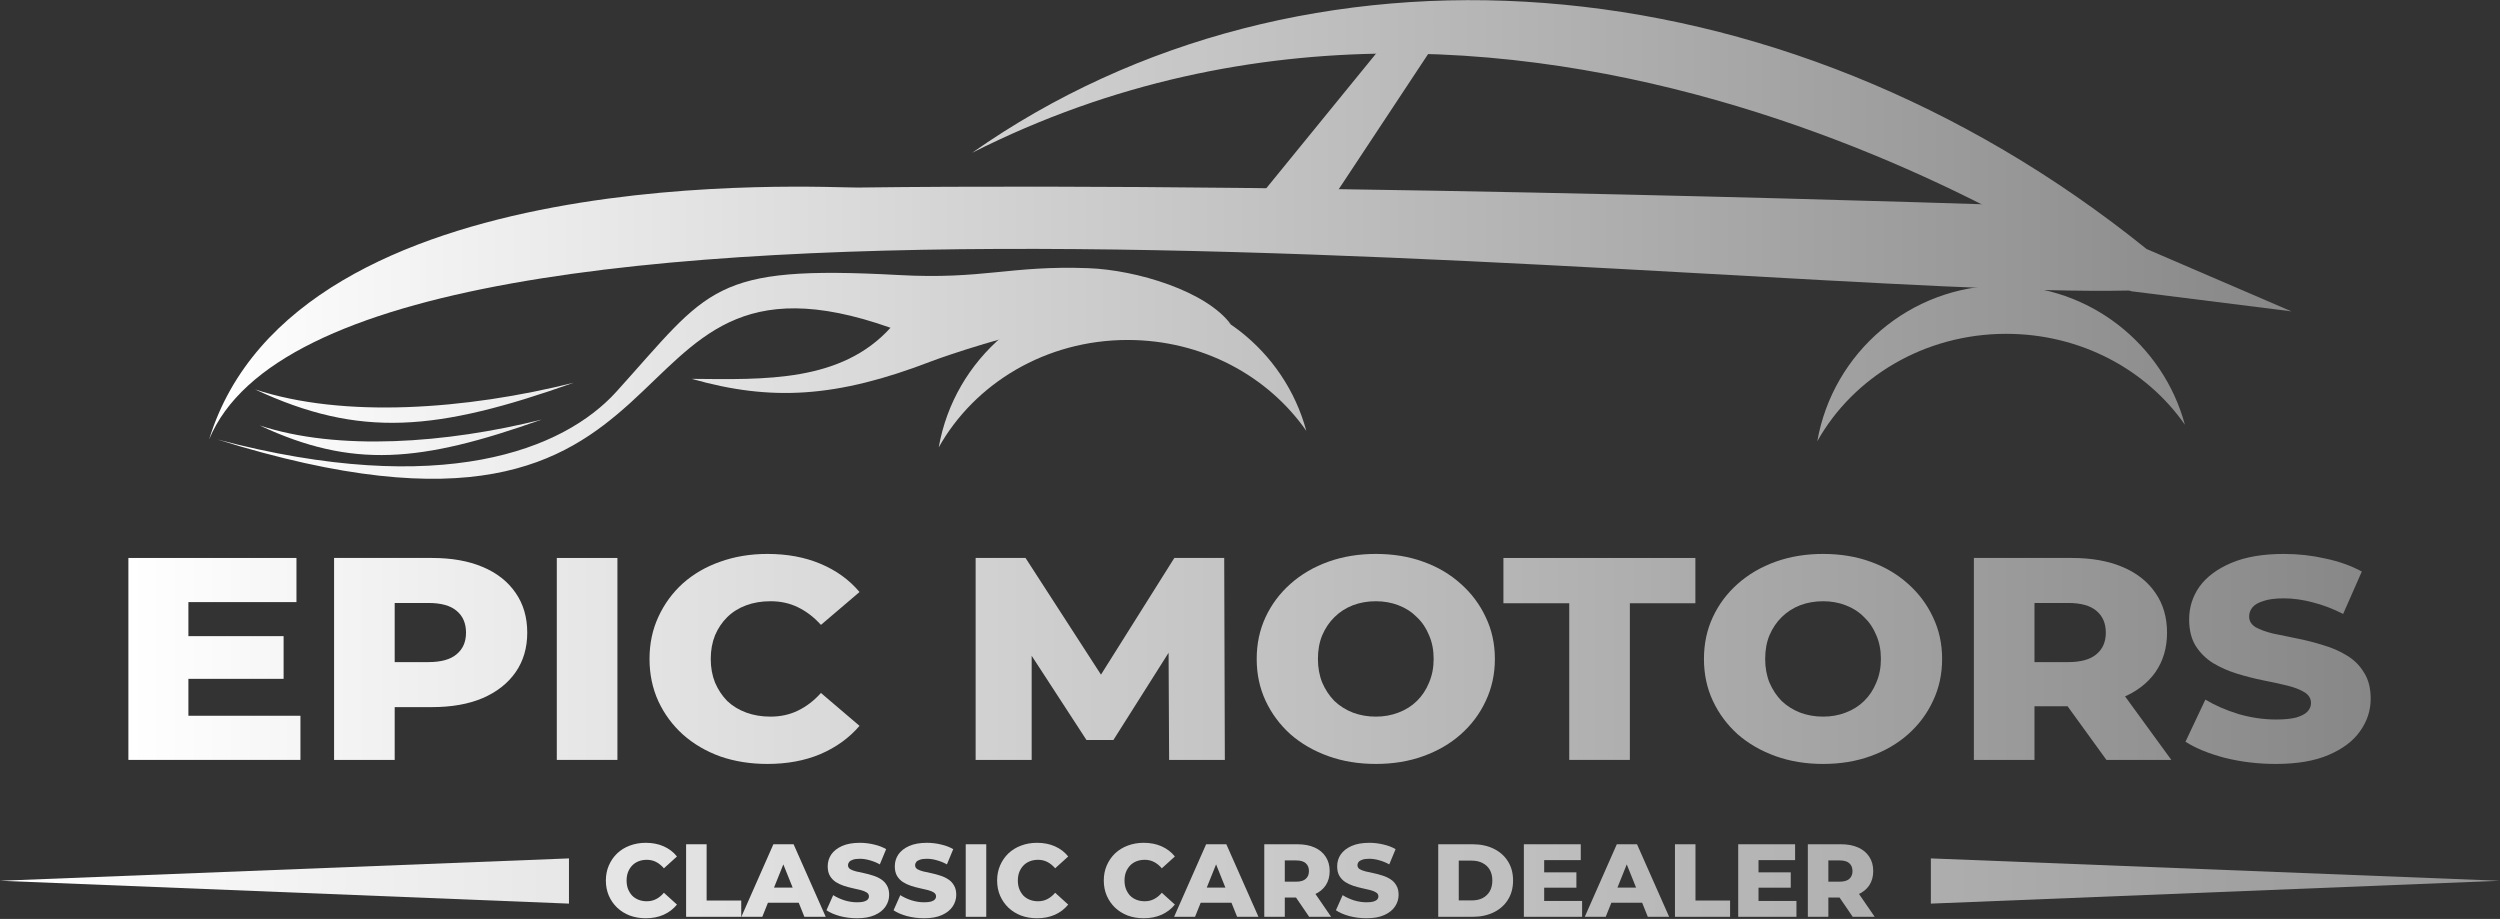 <svg width="2726" height="1002" viewBox="0 0 2726 1002" fill="none" xmlns="http://www.w3.org/2000/svg">
<rect x="0" y="0" width="2726" height="1002" fill="#333333" stroke="none"/>
<path d="M620.4 936V985.3L0 960.4L620.4 936Z" fill="url(#paint0_linear_77_3)"/>
<path d="M2105.4 936V985.3L2725.8 960.4L2105.4 936Z" fill="url(#paint1_linear_77_3)"/>
<path d="M704.143 1001.26C697.89 1001.26 692.089 1000.28 686.741 998.326C681.467 996.292 676.872 993.429 672.955 989.738C669.113 986.047 666.099 981.715 663.915 976.743C661.73 971.696 660.638 966.159 660.638 960.132C660.638 954.105 661.73 948.606 663.915 943.634C666.099 938.587 669.113 934.217 672.955 930.526C676.872 926.835 681.467 924.01 686.741 922.051C692.089 920.017 697.89 919 704.143 919C711.45 919 717.966 920.281 723.692 922.842C729.492 925.403 734.314 929.095 738.156 933.916L723.918 946.798C721.356 943.785 718.531 941.487 715.443 939.905C712.429 938.323 709.039 937.532 705.273 937.532C702.033 937.532 699.058 938.059 696.346 939.114C693.634 940.169 691.298 941.713 689.34 943.747C687.456 945.706 685.95 948.079 684.82 950.866C683.765 953.653 683.238 956.742 683.238 960.132C683.238 963.522 683.765 966.611 684.82 969.398C685.95 972.185 687.456 974.596 689.34 976.63C691.298 978.589 693.634 980.095 696.346 981.15C699.058 982.205 702.033 982.732 705.273 982.732C709.039 982.732 712.429 981.941 715.443 980.359C718.531 978.777 721.356 976.479 723.918 973.466L738.156 986.348C734.314 991.094 729.492 994.785 723.692 997.422C717.966 999.983 711.45 1001.26 704.143 1001.26Z" fill="url(#paint2_linear_77_3)"/>
<path d="M748.131 999.682V920.582H770.505V981.941H808.247V999.682H748.131Z" fill="url(#paint3_linear_77_3)"/>
<path d="M808.382 999.682L843.299 920.582H865.334L900.364 999.682H877.086L849.74 931.543H858.554L831.208 999.682H808.382ZM827.479 984.314L833.242 967.816H871.888L877.651 984.314H827.479Z" fill="url(#paint4_linear_77_3)"/>
<path d="M934.505 1001.26C928.026 1001.26 921.773 1000.47 915.747 998.891C909.795 997.234 904.936 995.124 901.17 992.563L908.515 976.065C912.055 978.325 916.123 980.208 920.719 981.715C925.389 983.146 930.022 983.862 934.618 983.862C937.706 983.862 940.192 983.598 942.076 983.071C943.959 982.468 945.315 981.715 946.144 980.811C947.048 979.832 947.5 978.702 947.5 977.421C947.5 975.613 946.671 974.182 945.014 973.127C943.356 972.072 941.209 971.206 938.573 970.528C935.936 969.85 932.998 969.172 929.759 968.494C926.595 967.816 923.393 966.95 920.154 965.895C916.99 964.84 914.089 963.484 911.453 961.827C908.816 960.094 906.669 957.872 905.012 955.16C903.354 952.373 902.526 948.87 902.526 944.651C902.526 939.905 903.806 935.611 906.368 931.769C909.004 927.927 912.922 924.838 918.12 922.503C923.318 920.168 929.796 919 937.556 919C942.754 919 947.839 919.603 952.811 920.808C957.858 921.938 962.34 923.633 966.258 925.893L959.365 942.504C955.598 940.47 951.869 938.963 948.178 937.984C944.486 936.929 940.908 936.402 937.443 936.402C934.354 936.402 931.868 936.741 929.985 937.419C928.101 938.022 926.745 938.85 925.917 939.905C925.088 940.96 924.674 942.165 924.674 943.521C924.674 945.254 925.465 946.647 927.047 947.702C928.704 948.681 930.851 949.51 933.488 950.188C936.2 950.791 939.138 951.431 942.302 952.109C945.541 952.787 948.743 953.653 951.907 954.708C955.146 955.687 958.084 957.043 960.721 958.776C963.357 960.433 965.467 962.656 967.049 965.443C968.706 968.155 969.535 971.583 969.535 975.726C969.535 980.321 968.216 984.578 965.58 988.495C963.018 992.337 959.139 995.426 953.941 997.761C948.818 1000.1 942.339 1001.26 934.505 1001.26Z" fill="url(#paint5_linear_77_3)"/>
<path d="M1007.67 1001.26C1001.19 1001.26 994.936 1000.47 988.91 998.891C982.958 997.234 978.099 995.124 974.333 992.563L981.678 976.065C985.218 978.325 989.286 980.208 993.882 981.715C998.552 983.146 1003.19 983.862 1007.78 983.862C1010.87 983.862 1013.36 983.598 1015.24 983.071C1017.12 982.468 1018.48 981.715 1019.31 980.811C1020.21 979.832 1020.66 978.702 1020.66 977.421C1020.66 975.613 1019.83 974.182 1018.18 973.127C1016.52 972.072 1014.37 971.206 1011.74 970.528C1009.1 969.85 1006.16 969.172 1002.92 968.494C999.758 967.816 996.556 966.95 993.317 965.895C990.153 964.84 987.252 963.484 984.616 961.827C981.979 960.094 979.832 957.872 978.175 955.16C976.517 952.373 975.689 948.87 975.689 944.651C975.689 939.905 976.969 935.611 979.531 931.769C982.167 927.927 986.085 924.838 991.283 922.503C996.481 920.168 1002.96 919 1010.72 919C1015.92 919 1021 919.603 1025.97 920.808C1031.02 921.938 1035.5 923.633 1039.42 925.893L1032.53 942.504C1028.76 940.47 1025.03 938.963 1021.34 937.984C1017.65 936.929 1014.07 936.402 1010.61 936.402C1007.52 936.402 1005.03 936.741 1003.15 937.419C1001.26 938.022 999.908 938.85 999.08 939.905C998.251 940.96 997.837 942.165 997.837 943.521C997.837 945.254 998.628 946.647 1000.21 947.702C1001.87 948.681 1004.01 949.51 1006.65 950.188C1009.36 950.791 1012.3 951.431 1015.46 952.109C1018.7 952.787 1021.91 953.653 1025.07 954.708C1028.31 955.687 1031.25 957.043 1033.88 958.776C1036.52 960.433 1038.63 962.656 1040.21 965.443C1041.87 968.155 1042.7 971.583 1042.7 975.726C1042.7 980.321 1041.38 984.578 1038.74 988.495C1036.18 992.337 1032.3 995.426 1027.1 997.761C1021.98 1000.1 1015.5 1001.26 1007.67 1001.26Z" fill="url(#paint6_linear_77_3)"/>
<path d="M1053.03 999.682V920.582H1075.41V999.682H1053.03Z" fill="url(#paint7_linear_77_3)"/>
<path d="M1130.76 1001.26C1124.51 1001.26 1118.71 1000.28 1113.36 998.326C1108.09 996.292 1103.49 993.429 1099.57 989.738C1095.73 986.047 1092.72 981.715 1090.53 976.743C1088.35 971.696 1087.26 966.159 1087.26 960.132C1087.26 954.105 1088.35 948.606 1090.53 943.634C1092.72 938.587 1095.73 934.217 1099.57 930.526C1103.49 926.835 1108.09 924.01 1113.36 922.051C1118.71 920.017 1124.51 919 1130.76 919C1138.07 919 1144.59 920.281 1150.31 922.842C1156.11 925.403 1160.93 929.095 1164.77 933.916L1150.54 946.798C1147.98 943.785 1145.15 941.487 1142.06 939.905C1139.05 938.323 1135.66 937.532 1131.89 937.532C1128.65 937.532 1125.68 938.059 1122.96 939.114C1120.25 940.169 1117.92 941.713 1115.96 943.747C1114.08 945.706 1112.57 948.079 1111.44 950.866C1110.38 953.653 1109.86 956.742 1109.86 960.132C1109.86 963.522 1110.38 966.611 1111.44 969.398C1112.57 972.185 1114.08 974.596 1115.96 976.63C1117.92 978.589 1120.25 980.095 1122.96 981.15C1125.68 982.205 1128.65 982.732 1131.89 982.732C1135.66 982.732 1139.05 981.941 1142.06 980.359C1145.15 978.777 1147.98 976.479 1150.54 973.466L1164.77 986.348C1160.93 991.094 1156.11 994.785 1150.31 997.422C1144.59 999.983 1138.07 1001.26 1130.76 1001.26Z" fill="url(#paint8_linear_77_3)"/>
<path d="M1247.07 1001.26C1240.82 1001.26 1235.02 1000.28 1229.67 998.326C1224.4 996.292 1219.8 993.429 1215.88 989.738C1212.04 986.047 1209.03 981.715 1206.84 976.743C1204.66 971.696 1203.57 966.159 1203.57 960.132C1203.57 954.105 1204.66 948.606 1206.84 943.634C1209.03 938.587 1212.04 934.217 1215.88 930.526C1219.8 926.835 1224.4 924.01 1229.67 922.051C1235.02 920.017 1240.82 919 1247.07 919C1254.38 919 1260.9 920.281 1266.62 922.842C1272.42 925.403 1277.24 929.095 1281.09 933.916L1266.85 946.798C1264.29 943.785 1261.46 941.487 1258.37 939.905C1255.36 938.323 1251.97 937.532 1248.2 937.532C1244.96 937.532 1241.99 938.059 1239.28 939.114C1236.56 940.169 1234.23 941.713 1232.27 943.747C1230.39 945.706 1228.88 948.079 1227.75 950.866C1226.69 953.653 1226.17 956.742 1226.17 960.132C1226.17 963.522 1226.69 966.611 1227.75 969.398C1228.88 972.185 1230.39 974.596 1232.27 976.63C1234.23 978.589 1236.56 980.095 1239.28 981.15C1241.99 982.205 1244.96 982.732 1248.2 982.732C1251.97 982.732 1255.36 981.941 1258.37 980.359C1261.46 978.777 1264.29 976.479 1266.85 973.466L1281.09 986.348C1277.24 991.094 1272.42 994.785 1266.62 997.422C1260.9 999.983 1254.38 1001.26 1247.07 1001.26Z" fill="url(#paint9_linear_77_3)"/>
<path d="M1280.24 999.682L1315.16 920.582H1337.2L1372.23 999.682H1348.95L1321.6 931.543H1330.42L1303.07 999.682H1280.24ZM1299.34 984.314L1305.1 967.816H1343.75L1349.51 984.314H1299.34Z" fill="url(#paint10_linear_77_3)"/>
<path d="M1378.57 999.682V920.582H1414.73C1421.96 920.582 1428.18 921.75 1433.37 924.085C1438.65 926.42 1442.72 929.81 1445.58 934.255C1448.44 938.624 1449.87 943.822 1449.87 949.849C1449.87 955.8 1448.44 960.961 1445.58 965.33C1442.72 969.624 1438.65 972.939 1433.37 975.274C1428.18 977.534 1421.96 978.664 1414.73 978.664H1391L1400.94 969.285V999.682H1378.57ZM1427.5 999.682L1407.84 970.867H1431.68L1451.45 999.682H1427.5ZM1400.94 971.658L1391 961.375H1413.37C1418.04 961.375 1421.51 960.358 1423.77 958.324C1426.11 956.29 1427.27 953.465 1427.27 949.849C1427.27 946.158 1426.11 943.295 1423.77 941.261C1421.51 939.227 1418.04 938.21 1413.37 938.21H1391L1400.94 927.927V971.658Z" fill="url(#paint11_linear_77_3)"/>
<path d="M1490.01 1001.26C1483.54 1001.26 1477.28 1000.47 1471.26 998.891C1465.31 997.234 1460.45 995.124 1456.68 992.563L1464.02 976.065C1467.56 978.325 1471.63 980.208 1476.23 981.715C1480.9 983.146 1485.53 983.862 1490.13 983.862C1493.22 983.862 1495.7 983.598 1497.59 983.071C1499.47 982.468 1500.82 981.715 1501.65 980.811C1502.56 979.832 1503.01 978.702 1503.01 977.421C1503.01 975.613 1502.18 974.182 1500.52 973.127C1498.87 972.072 1496.72 971.206 1494.08 970.528C1491.45 969.85 1488.51 969.172 1485.27 968.494C1482.1 967.816 1478.9 966.95 1475.66 965.895C1472.5 964.84 1469.6 963.484 1466.96 961.827C1464.33 960.094 1462.18 957.872 1460.52 955.16C1458.86 952.373 1458.04 948.87 1458.04 944.651C1458.04 939.905 1459.32 935.611 1461.88 931.769C1464.51 927.927 1468.43 924.838 1473.63 922.503C1478.83 920.168 1485.31 919 1493.07 919C1498.26 919 1503.35 919.603 1508.32 920.808C1513.37 921.938 1517.85 923.633 1521.77 925.893L1514.87 942.504C1511.11 940.47 1507.38 938.963 1503.69 937.984C1500 936.929 1496.42 936.402 1492.95 936.402C1489.86 936.402 1487.38 936.741 1485.49 937.419C1483.61 938.022 1482.25 938.85 1481.43 939.905C1480.6 940.96 1480.18 942.165 1480.18 943.521C1480.18 945.254 1480.97 946.647 1482.56 947.702C1484.21 948.681 1486.36 949.51 1489 950.188C1491.71 950.791 1494.65 951.431 1497.81 952.109C1501.05 952.787 1504.25 953.653 1507.42 954.708C1510.66 955.687 1513.59 957.043 1516.23 958.776C1518.87 960.433 1520.98 962.656 1522.56 965.443C1524.22 968.155 1525.04 971.583 1525.04 975.726C1525.04 980.321 1523.73 984.578 1521.09 988.495C1518.53 992.337 1514.65 995.426 1509.45 997.761C1504.33 1000.1 1497.85 1001.26 1490.01 1001.26Z" fill="url(#paint12_linear_77_3)"/>
<path d="M1568.26 999.682V920.582H1605.67C1614.41 920.582 1622.09 922.202 1628.72 925.441C1635.35 928.68 1640.51 933.238 1644.2 939.114C1647.97 944.99 1649.85 951.996 1649.85 960.132C1649.85 968.193 1647.97 975.199 1644.2 981.15C1640.51 987.026 1635.35 991.584 1628.72 994.823C1622.09 998.062 1614.41 999.682 1605.67 999.682H1568.26ZM1590.64 981.828H1604.76C1609.28 981.828 1613.2 980.999 1616.52 979.342C1619.91 977.609 1622.54 975.123 1624.43 971.884C1626.31 968.569 1627.25 964.652 1627.25 960.132C1627.25 955.537 1626.31 951.619 1624.43 948.38C1622.54 945.141 1619.91 942.692 1616.52 941.035C1613.2 939.302 1609.28 938.436 1604.76 938.436H1590.64V981.828Z" fill="url(#paint13_linear_77_3)"/>
<path d="M1682.19 951.205H1718.91V967.929H1682.19V951.205ZM1683.77 982.393H1725.13V999.682H1661.62V920.582H1723.66V937.871H1683.77V982.393Z" fill="url(#paint14_linear_77_3)"/>
<path d="M1728.05 999.682L1762.97 920.582H1785L1820.03 999.682H1796.76L1769.41 931.543H1778.22L1750.88 999.682H1728.05ZM1747.15 984.314L1752.91 967.816H1791.56L1797.32 984.314H1747.15Z" fill="url(#paint15_linear_77_3)"/>
<path d="M1826.38 999.682V920.582H1848.75V981.941H1886.49V999.682H1826.38Z" fill="url(#paint16_linear_77_3)"/>
<path d="M1915.91 951.205H1952.64V967.929H1915.91V951.205ZM1917.49 982.393H1958.85V999.682H1895.35V920.582H1957.38V937.871H1917.49V982.393Z" fill="url(#paint17_linear_77_3)"/>
<path d="M1971.27 999.682V920.582H2007.43C2014.66 920.582 2020.88 921.75 2026.07 924.085C2031.35 926.42 2035.41 929.81 2038.28 934.255C2041.14 938.624 2042.57 943.822 2042.57 949.849C2042.57 955.8 2041.14 960.961 2038.28 965.33C2035.41 969.624 2031.35 972.939 2026.07 975.274C2020.88 977.534 2014.66 978.664 2007.43 978.664H1983.7L1993.64 969.285V999.682H1971.27ZM2020.2 999.682L2000.54 970.867H2024.38L2044.15 999.682H2020.2ZM1993.64 971.658L1983.7 961.375H2006.07C2010.74 961.375 2014.21 960.358 2016.47 958.324C2018.8 956.29 2019.97 953.465 2019.97 949.849C2019.97 946.158 2018.8 943.295 2016.47 941.261C2014.21 939.227 2010.74 938.21 2006.07 938.21H1983.7L1993.64 927.927V971.658Z" fill="url(#paint18_linear_77_3)"/>
<path d="M200.753 693.65H309.241V740.205H200.753V693.65ZM205.427 780.468H327.6V828.596H140V608.404H323.261V656.532H205.427V780.468Z" fill="url(#paint19_linear_77_3)"/>
<path d="M364.278 828.596V608.404H471.096C492.46 608.404 510.82 611.654 526.175 618.155C541.753 624.656 553.77 634.093 562.226 646.466C570.683 658.629 574.911 673.098 574.911 689.875C574.911 706.442 570.683 720.807 562.226 732.97C553.77 745.133 541.753 754.57 526.175 761.28C510.82 767.781 492.46 771.032 471.096 771.032H400.997L430.372 743.979V828.596H364.278ZM430.372 750.585L400.997 721.96H467.091C480.888 721.96 491.125 719.129 497.801 713.467C504.7 707.805 508.149 699.941 508.149 689.875C508.149 679.599 504.7 671.63 497.801 665.968C491.125 660.306 480.888 657.475 467.091 657.475H400.997L430.372 628.85V750.585Z" fill="url(#paint20_linear_77_3)"/>
<path d="M607.137 828.596V608.404H673.231V828.596H607.137Z" fill="url(#paint21_linear_77_3)"/>
<path d="M836.753 833C818.282 833 801.146 830.274 785.346 824.821C769.768 819.159 756.193 811.19 744.621 800.915C733.272 790.639 724.37 778.581 717.917 764.74C711.463 750.69 708.236 735.277 708.236 718.5C708.236 701.723 711.463 686.415 717.917 672.574C724.37 658.524 733.272 646.361 744.621 636.085C756.193 625.81 769.768 617.946 785.346 612.493C801.146 606.831 818.282 604 836.753 604C858.339 604 877.589 607.565 894.501 614.695C911.637 621.825 925.88 632.101 937.229 645.522L895.169 681.382C887.603 672.994 879.258 666.598 870.134 662.194C861.232 657.79 851.218 655.588 840.091 655.588C830.521 655.588 821.731 657.056 813.72 659.992C805.708 662.928 798.81 667.227 793.024 672.889C787.46 678.341 783.009 684.947 779.671 692.706C776.556 700.465 774.998 709.063 774.998 718.5C774.998 727.937 776.556 736.535 779.671 744.294C783.009 752.053 787.46 758.764 793.024 764.426C798.81 769.878 805.708 774.072 813.72 777.008C821.731 779.944 830.521 781.412 840.091 781.412C851.218 781.412 861.232 779.21 870.134 774.806C879.258 770.402 887.603 764.006 895.169 755.618L937.229 791.478C925.88 804.69 911.637 814.965 894.501 822.305C877.589 829.435 858.339 833 836.753 833Z" fill="url(#paint22_linear_77_3)"/>
<path d="M1063.84 828.596V608.404H1118.25L1215.06 758.135H1186.35L1280.48 608.404H1334.89L1335.56 828.596H1274.81L1274.14 695.537H1284.49L1214.06 806.891H1184.68L1112.24 695.537H1124.93V828.596H1063.84Z" fill="url(#paint23_linear_77_3)"/>
<path d="M1500.16 833C1481.47 833 1464.22 830.169 1448.42 824.507C1432.62 818.845 1418.83 810.876 1407.03 800.6C1395.46 790.115 1386.45 777.952 1379.99 764.111C1373.54 750.271 1370.31 735.067 1370.31 718.5C1370.31 701.933 1373.54 686.729 1379.99 672.889C1386.45 659.048 1395.46 646.99 1407.03 636.714C1418.83 626.229 1432.62 618.155 1448.42 612.493C1464.22 606.831 1481.47 604 1500.16 604C1519.08 604 1536.33 606.831 1551.9 612.493C1567.7 618.155 1581.39 626.229 1592.96 636.714C1604.53 646.99 1613.55 659.048 1620 672.889C1626.68 686.729 1630.02 701.933 1630.02 718.5C1630.02 735.067 1626.68 750.375 1620 764.426C1613.55 778.266 1604.53 790.325 1592.96 800.6C1581.39 810.876 1567.7 818.845 1551.9 824.507C1536.33 830.169 1519.08 833 1500.16 833ZM1500.16 781.412C1509.07 781.412 1517.3 779.944 1524.87 777.008C1532.65 774.072 1539.33 769.878 1544.89 764.426C1550.68 758.764 1555.13 752.053 1558.25 744.294C1561.58 736.535 1563.25 727.937 1563.25 718.5C1563.25 708.853 1561.58 700.255 1558.25 692.706C1555.13 684.947 1550.68 678.341 1544.89 672.889C1539.33 667.227 1532.65 662.928 1524.87 659.992C1517.3 657.056 1509.07 655.588 1500.16 655.588C1491.26 655.588 1482.92 657.056 1475.13 659.992C1467.56 662.928 1460.89 667.227 1455.1 672.889C1449.54 678.341 1445.09 684.947 1441.75 692.706C1438.63 700.255 1437.07 708.853 1437.07 718.5C1437.07 727.937 1438.63 736.535 1441.75 744.294C1445.09 752.053 1449.54 758.764 1455.1 764.426C1460.89 769.878 1467.56 774.072 1475.13 777.008C1482.92 779.944 1491.26 781.412 1500.16 781.412Z" fill="url(#paint24_linear_77_3)"/>
<path d="M1711.11 828.596V657.79H1639.34V608.404H1848.64V657.79H1777.2V828.596H1711.11Z" fill="url(#paint25_linear_77_3)"/>
<path d="M1987.84 833C1969.14 833 1951.9 830.169 1936.1 824.507C1920.3 818.845 1906.5 810.876 1894.7 800.6C1883.13 790.115 1874.12 777.952 1867.67 764.111C1861.21 750.271 1857.99 735.067 1857.99 718.5C1857.99 701.933 1861.21 686.729 1867.67 672.889C1874.12 659.048 1883.13 646.99 1894.7 636.714C1906.5 626.229 1920.3 618.155 1936.1 612.493C1951.9 606.831 1969.14 604 1987.84 604C2006.75 604 2024 606.831 2039.58 612.493C2055.38 618.155 2069.06 626.229 2080.64 636.714C2092.21 646.99 2101.22 659.048 2107.67 672.889C2114.35 686.729 2117.69 701.933 2117.69 718.5C2117.69 735.067 2114.35 750.375 2107.67 764.426C2101.22 778.266 2092.21 790.325 2080.64 800.6C2069.06 810.876 2055.38 818.845 2039.58 824.507C2024 830.169 2006.75 833 1987.84 833ZM1987.84 781.412C1996.74 781.412 2004.97 779.944 2012.54 777.008C2020.33 774.072 2027 769.878 2032.57 764.426C2038.35 758.764 2042.8 752.053 2045.92 744.294C2049.26 736.535 2050.93 727.937 2050.93 718.5C2050.93 708.853 2049.26 700.255 2045.92 692.706C2042.8 684.947 2038.35 678.341 2032.57 672.889C2027 667.227 2020.33 662.928 2012.54 659.992C2004.97 657.056 1996.74 655.588 1987.84 655.588C1978.94 655.588 1970.59 657.056 1962.8 659.992C1955.24 662.928 1948.56 667.227 1942.77 672.889C1937.21 678.341 1932.76 684.947 1929.42 692.706C1926.31 700.255 1924.75 708.853 1924.75 718.5C1924.75 727.937 1926.31 736.535 1929.42 744.294C1932.76 752.053 1937.21 758.764 1942.77 764.426C1948.56 769.878 1955.24 774.072 1962.8 777.008C1970.59 779.944 1978.94 781.412 1987.84 781.412Z" fill="url(#paint26_linear_77_3)"/>
<path d="M2152.31 828.596V608.404H2259.12C2280.49 608.404 2298.85 611.654 2314.2 618.155C2329.78 624.656 2341.8 634.093 2350.25 646.466C2358.71 658.629 2362.94 673.098 2362.94 689.875C2362.94 706.442 2358.71 720.807 2350.25 732.97C2341.8 744.923 2329.78 754.15 2314.2 760.651C2298.85 766.942 2280.49 770.088 2259.12 770.088H2189.02L2218.4 743.979V828.596H2152.31ZM2296.84 828.596L2238.76 748.383H2309.2L2367.61 828.596H2296.84ZM2218.4 750.585L2189.02 721.96H2255.12C2268.92 721.96 2279.15 719.129 2285.83 713.467C2292.73 707.805 2296.18 699.941 2296.18 689.875C2296.18 679.599 2292.73 671.63 2285.83 665.968C2279.15 660.306 2268.92 657.475 2255.12 657.475H2189.02L2218.4 628.85V750.585Z" fill="url(#paint27_linear_77_3)"/>
<path d="M2481.52 833C2462.38 833 2443.91 830.798 2426.11 826.394C2408.53 821.781 2394.17 815.909 2383.05 808.779L2404.74 762.853C2415.2 769.144 2427.22 774.387 2440.79 778.581C2454.59 782.565 2468.28 784.558 2481.85 784.558C2490.98 784.558 2498.32 783.824 2503.88 782.356C2509.45 780.678 2513.45 778.581 2515.9 776.065C2518.57 773.338 2519.91 770.193 2519.91 766.628C2519.91 761.595 2517.46 757.61 2512.56 754.674C2507.67 751.739 2501.33 749.327 2493.54 747.44C2485.75 745.552 2477.07 743.665 2467.5 741.777C2458.15 739.89 2448.69 737.478 2439.13 734.543C2429.78 731.607 2421.21 727.832 2413.42 723.218C2405.63 718.395 2399.29 712.209 2394.4 704.659C2389.5 696.9 2387.05 687.149 2387.05 675.405C2387.05 662.194 2390.83 650.24 2398.4 639.545C2406.19 628.85 2417.76 620.252 2433.12 613.751C2448.47 607.25 2467.61 604 2490.53 604C2505.89 604 2520.91 605.678 2535.6 609.033C2550.51 612.179 2563.75 616.897 2575.32 623.188L2554.96 669.429C2543.83 663.766 2532.81 659.572 2521.91 656.846C2511.01 653.91 2500.44 652.442 2490.2 652.442C2481.07 652.442 2473.73 653.386 2468.17 655.273C2462.6 656.951 2458.6 659.258 2456.15 662.194C2453.7 665.13 2452.48 668.485 2452.48 672.26C2452.48 677.083 2454.81 680.962 2459.49 683.898C2464.38 686.625 2470.73 688.931 2478.52 690.819C2486.53 692.496 2495.21 694.279 2504.55 696.166C2514.12 698.054 2523.58 700.465 2532.93 703.401C2542.5 706.127 2551.17 709.902 2558.96 714.725C2566.75 719.339 2572.98 725.525 2577.66 733.284C2582.55 740.834 2585 750.375 2585 761.909C2585 774.701 2581.11 786.55 2573.32 797.455C2565.75 808.15 2554.29 816.748 2538.93 823.249C2523.8 829.75 2504.66 833 2481.52 833Z" fill="url(#paint28_linear_77_3)"/>
<path d="M2498.6 339.5L2324.1 317.6L2319.2 316L2314.7 312.6C2313 311.3 1673.5 -143.6 1060 166.6C1418.4 -85.2 1939.3 -52.1 2340.6 271.5L2498.6 339.5Z" fill="url(#paint29_linear_77_3)"/>
<path d="M2213 224.4C2213 224.4 1451 198.1 935.4 204.5C898.3 205 322.9 170.1 228 479.2C370.7 133.1 1910.3 325.9 2321.6 316.8C2278.4 280 2256.2 261.2 2213 224.4Z" fill="url(#paint30_linear_77_3)"/>
<path d="M1342.4 354.1C1267.1 309 1055.1 379.1 1015.7 393.9C912 433.9 840.8 437.7 754.2 413.1C833.9 413.9 917.1 416.8 971 357.4C641.9 240.8 788.4 651.6 237 479.2C482.1 543.9 615 490.3 672.2 427C773.9 314.5 775.6 288.8 980 299.9C1072 305 1101.3 289.3 1186.5 292.4C1239.4 294.3 1315.8 317.5 1342.4 354.1Z" fill="url(#paint31_linear_77_3)"/>
<path d="M283.1 463.9C368.4 492.1 486.8 483.5 590.6 457.5C458.5 504.4 384.4 511.2 283.1 463.9Z" fill="url(#paint32_linear_77_3)"/>
<path d="M278.1 424.6C374.4 456.4 508.2 446.7 625.6 417.3C476.2 470.3 392.5 478 278.1 424.6Z" fill="url(#paint33_linear_77_3)"/>
<path d="M1226 317.9C1320.9 317.9 1400.8 382.3 1424.4 469.8C1382.8 410.1 1311.1 370.7 1229.6 370.7C1140.2 370.7 1062.6 418.2 1023.6 487.8C1040.5 391.3 1124.7 317.9 1226 317.9Z" fill="url(#paint34_linear_77_3)"/>
<path d="M2184 311.3C2278.9 311.3 2358.8 375.7 2382.4 463.1C2340.8 403.4 2269.1 364 2187.6 364C2098.2 364 2020.6 411.5 1981.6 481.1C1998.5 384.6 2082.7 311.3 2184 311.3Z" fill="url(#paint35_linear_77_3)"/>
<path d="M1524 29.5L1346.6 247.2L1431.2 249.5L1573.1 34.9L1524 29.5Z" fill="url(#paint36_linear_77_3)"/>
<defs>
<linearGradient id="paint0_linear_77_3" x1="0" y1="960.132" x2="2725.8" y2="960.132" gradientUnits="userSpaceOnUse">
<stop stop-color="white"/>
<stop offset="1" stop-color="#969696"/>
</linearGradient>
<linearGradient id="paint1_linear_77_3" x1="0" y1="960.132" x2="2725.8" y2="960.132" gradientUnits="userSpaceOnUse">
<stop stop-color="white"/>
<stop offset="1" stop-color="#969696"/>
</linearGradient>
<linearGradient id="paint2_linear_77_3" x1="0" y1="960.132" x2="2725.8" y2="960.132" gradientUnits="userSpaceOnUse">
<stop stop-color="white"/>
<stop offset="1" stop-color="#969696"/>
</linearGradient>
<linearGradient id="paint3_linear_77_3" x1="0" y1="960.132" x2="2725.8" y2="960.132" gradientUnits="userSpaceOnUse">
<stop stop-color="white"/>
<stop offset="1" stop-color="#969696"/>
</linearGradient>
<linearGradient id="paint4_linear_77_3" x1="0" y1="960.132" x2="2725.8" y2="960.132" gradientUnits="userSpaceOnUse">
<stop stop-color="white"/>
<stop offset="1" stop-color="#969696"/>
</linearGradient>
<linearGradient id="paint5_linear_77_3" x1="0" y1="960.132" x2="2725.8" y2="960.132" gradientUnits="userSpaceOnUse">
<stop stop-color="white"/>
<stop offset="1" stop-color="#969696"/>
</linearGradient>
<linearGradient id="paint6_linear_77_3" x1="0" y1="960.132" x2="2725.8" y2="960.132" gradientUnits="userSpaceOnUse">
<stop stop-color="white"/>
<stop offset="1" stop-color="#969696"/>
</linearGradient>
<linearGradient id="paint7_linear_77_3" x1="0" y1="960.132" x2="2725.8" y2="960.132" gradientUnits="userSpaceOnUse">
<stop stop-color="white"/>
<stop offset="1" stop-color="#969696"/>
</linearGradient>
<linearGradient id="paint8_linear_77_3" x1="0" y1="960.132" x2="2725.8" y2="960.132" gradientUnits="userSpaceOnUse">
<stop stop-color="white"/>
<stop offset="1" stop-color="#969696"/>
</linearGradient>
<linearGradient id="paint9_linear_77_3" x1="0" y1="960.132" x2="2725.8" y2="960.132" gradientUnits="userSpaceOnUse">
<stop stop-color="white"/>
<stop offset="1" stop-color="#969696"/>
</linearGradient>
<linearGradient id="paint10_linear_77_3" x1="0" y1="960.132" x2="2725.8" y2="960.132" gradientUnits="userSpaceOnUse">
<stop stop-color="white"/>
<stop offset="1" stop-color="#969696"/>
</linearGradient>
<linearGradient id="paint11_linear_77_3" x1="0" y1="960.132" x2="2725.8" y2="960.132" gradientUnits="userSpaceOnUse">
<stop stop-color="white"/>
<stop offset="1" stop-color="#969696"/>
</linearGradient>
<linearGradient id="paint12_linear_77_3" x1="0" y1="960.132" x2="2725.8" y2="960.132" gradientUnits="userSpaceOnUse">
<stop stop-color="white"/>
<stop offset="1" stop-color="#969696"/>
</linearGradient>
<linearGradient id="paint13_linear_77_3" x1="0" y1="960.132" x2="2725.8" y2="960.132" gradientUnits="userSpaceOnUse">
<stop stop-color="white"/>
<stop offset="1" stop-color="#969696"/>
</linearGradient>
<linearGradient id="paint14_linear_77_3" x1="0" y1="960.132" x2="2725.8" y2="960.132" gradientUnits="userSpaceOnUse">
<stop stop-color="white"/>
<stop offset="1" stop-color="#969696"/>
</linearGradient>
<linearGradient id="paint15_linear_77_3" x1="0" y1="960.132" x2="2725.8" y2="960.132" gradientUnits="userSpaceOnUse">
<stop stop-color="white"/>
<stop offset="1" stop-color="#969696"/>
</linearGradient>
<linearGradient id="paint16_linear_77_3" x1="0" y1="960.132" x2="2725.8" y2="960.132" gradientUnits="userSpaceOnUse">
<stop stop-color="white"/>
<stop offset="1" stop-color="#969696"/>
</linearGradient>
<linearGradient id="paint17_linear_77_3" x1="0" y1="960.132" x2="2725.8" y2="960.132" gradientUnits="userSpaceOnUse">
<stop stop-color="white"/>
<stop offset="1" stop-color="#969696"/>
</linearGradient>
<linearGradient id="paint18_linear_77_3" x1="0" y1="960.132" x2="2725.8" y2="960.132" gradientUnits="userSpaceOnUse">
<stop stop-color="white"/>
<stop offset="1" stop-color="#969696"/>
</linearGradient>
<linearGradient id="paint19_linear_77_3" x1="140" y1="718.5" x2="2585" y2="718.5" gradientUnits="userSpaceOnUse">
<stop stop-color="white"/>
<stop offset="1" stop-color="#878787"/>
</linearGradient>
<linearGradient id="paint20_linear_77_3" x1="140" y1="718.5" x2="2585" y2="718.5" gradientUnits="userSpaceOnUse">
<stop stop-color="white"/>
<stop offset="1" stop-color="#878787"/>
</linearGradient>
<linearGradient id="paint21_linear_77_3" x1="140" y1="718.5" x2="2585" y2="718.5" gradientUnits="userSpaceOnUse">
<stop stop-color="white"/>
<stop offset="1" stop-color="#878787"/>
</linearGradient>
<linearGradient id="paint22_linear_77_3" x1="140" y1="718.5" x2="2585" y2="718.5" gradientUnits="userSpaceOnUse">
<stop stop-color="white"/>
<stop offset="1" stop-color="#878787"/>
</linearGradient>
<linearGradient id="paint23_linear_77_3" x1="140" y1="718.5" x2="2585" y2="718.5" gradientUnits="userSpaceOnUse">
<stop stop-color="white"/>
<stop offset="1" stop-color="#878787"/>
</linearGradient>
<linearGradient id="paint24_linear_77_3" x1="140" y1="718.5" x2="2585" y2="718.5" gradientUnits="userSpaceOnUse">
<stop stop-color="white"/>
<stop offset="1" stop-color="#878787"/>
</linearGradient>
<linearGradient id="paint25_linear_77_3" x1="140" y1="718.5" x2="2585" y2="718.5" gradientUnits="userSpaceOnUse">
<stop stop-color="white"/>
<stop offset="1" stop-color="#878787"/>
</linearGradient>
<linearGradient id="paint26_linear_77_3" x1="140" y1="718.5" x2="2585" y2="718.5" gradientUnits="userSpaceOnUse">
<stop stop-color="white"/>
<stop offset="1" stop-color="#878787"/>
</linearGradient>
<linearGradient id="paint27_linear_77_3" x1="140" y1="718.5" x2="2585" y2="718.5" gradientUnits="userSpaceOnUse">
<stop stop-color="white"/>
<stop offset="1" stop-color="#878787"/>
</linearGradient>
<linearGradient id="paint28_linear_77_3" x1="140" y1="718.5" x2="2585" y2="718.5" gradientUnits="userSpaceOnUse">
<stop stop-color="white"/>
<stop offset="1" stop-color="#878787"/>
</linearGradient>
<linearGradient id="paint29_linear_77_3" x1="228" y1="261.131" x2="2498.6" y2="261.131" gradientUnits="userSpaceOnUse">
<stop stop-color="white"/>
<stop offset="1" stop-color="#878787"/>
</linearGradient>
<linearGradient id="paint30_linear_77_3" x1="228" y1="261.131" x2="2498.6" y2="261.131" gradientUnits="userSpaceOnUse">
<stop stop-color="white"/>
<stop offset="1" stop-color="#878787"/>
</linearGradient>
<linearGradient id="paint31_linear_77_3" x1="228" y1="261.131" x2="2498.6" y2="261.131" gradientUnits="userSpaceOnUse">
<stop stop-color="white"/>
<stop offset="1" stop-color="#878787"/>
</linearGradient>
<linearGradient id="paint32_linear_77_3" x1="228" y1="261.131" x2="2498.6" y2="261.131" gradientUnits="userSpaceOnUse">
<stop stop-color="white"/>
<stop offset="1" stop-color="#878787"/>
</linearGradient>
<linearGradient id="paint33_linear_77_3" x1="228" y1="261.131" x2="2498.6" y2="261.131" gradientUnits="userSpaceOnUse">
<stop stop-color="white"/>
<stop offset="1" stop-color="#878787"/>
</linearGradient>
<linearGradient id="paint34_linear_77_3" x1="228" y1="261.131" x2="2498.6" y2="261.131" gradientUnits="userSpaceOnUse">
<stop stop-color="white"/>
<stop offset="1" stop-color="#878787"/>
</linearGradient>
<linearGradient id="paint35_linear_77_3" x1="228" y1="261.131" x2="2498.6" y2="261.131" gradientUnits="userSpaceOnUse">
<stop stop-color="white"/>
<stop offset="1" stop-color="#878787"/>
</linearGradient>
<linearGradient id="paint36_linear_77_3" x1="228" y1="261.131" x2="2498.6" y2="261.131" gradientUnits="userSpaceOnUse">
<stop stop-color="white"/>
<stop offset="1" stop-color="#878787"/>
</linearGradient>
</defs>
</svg>
